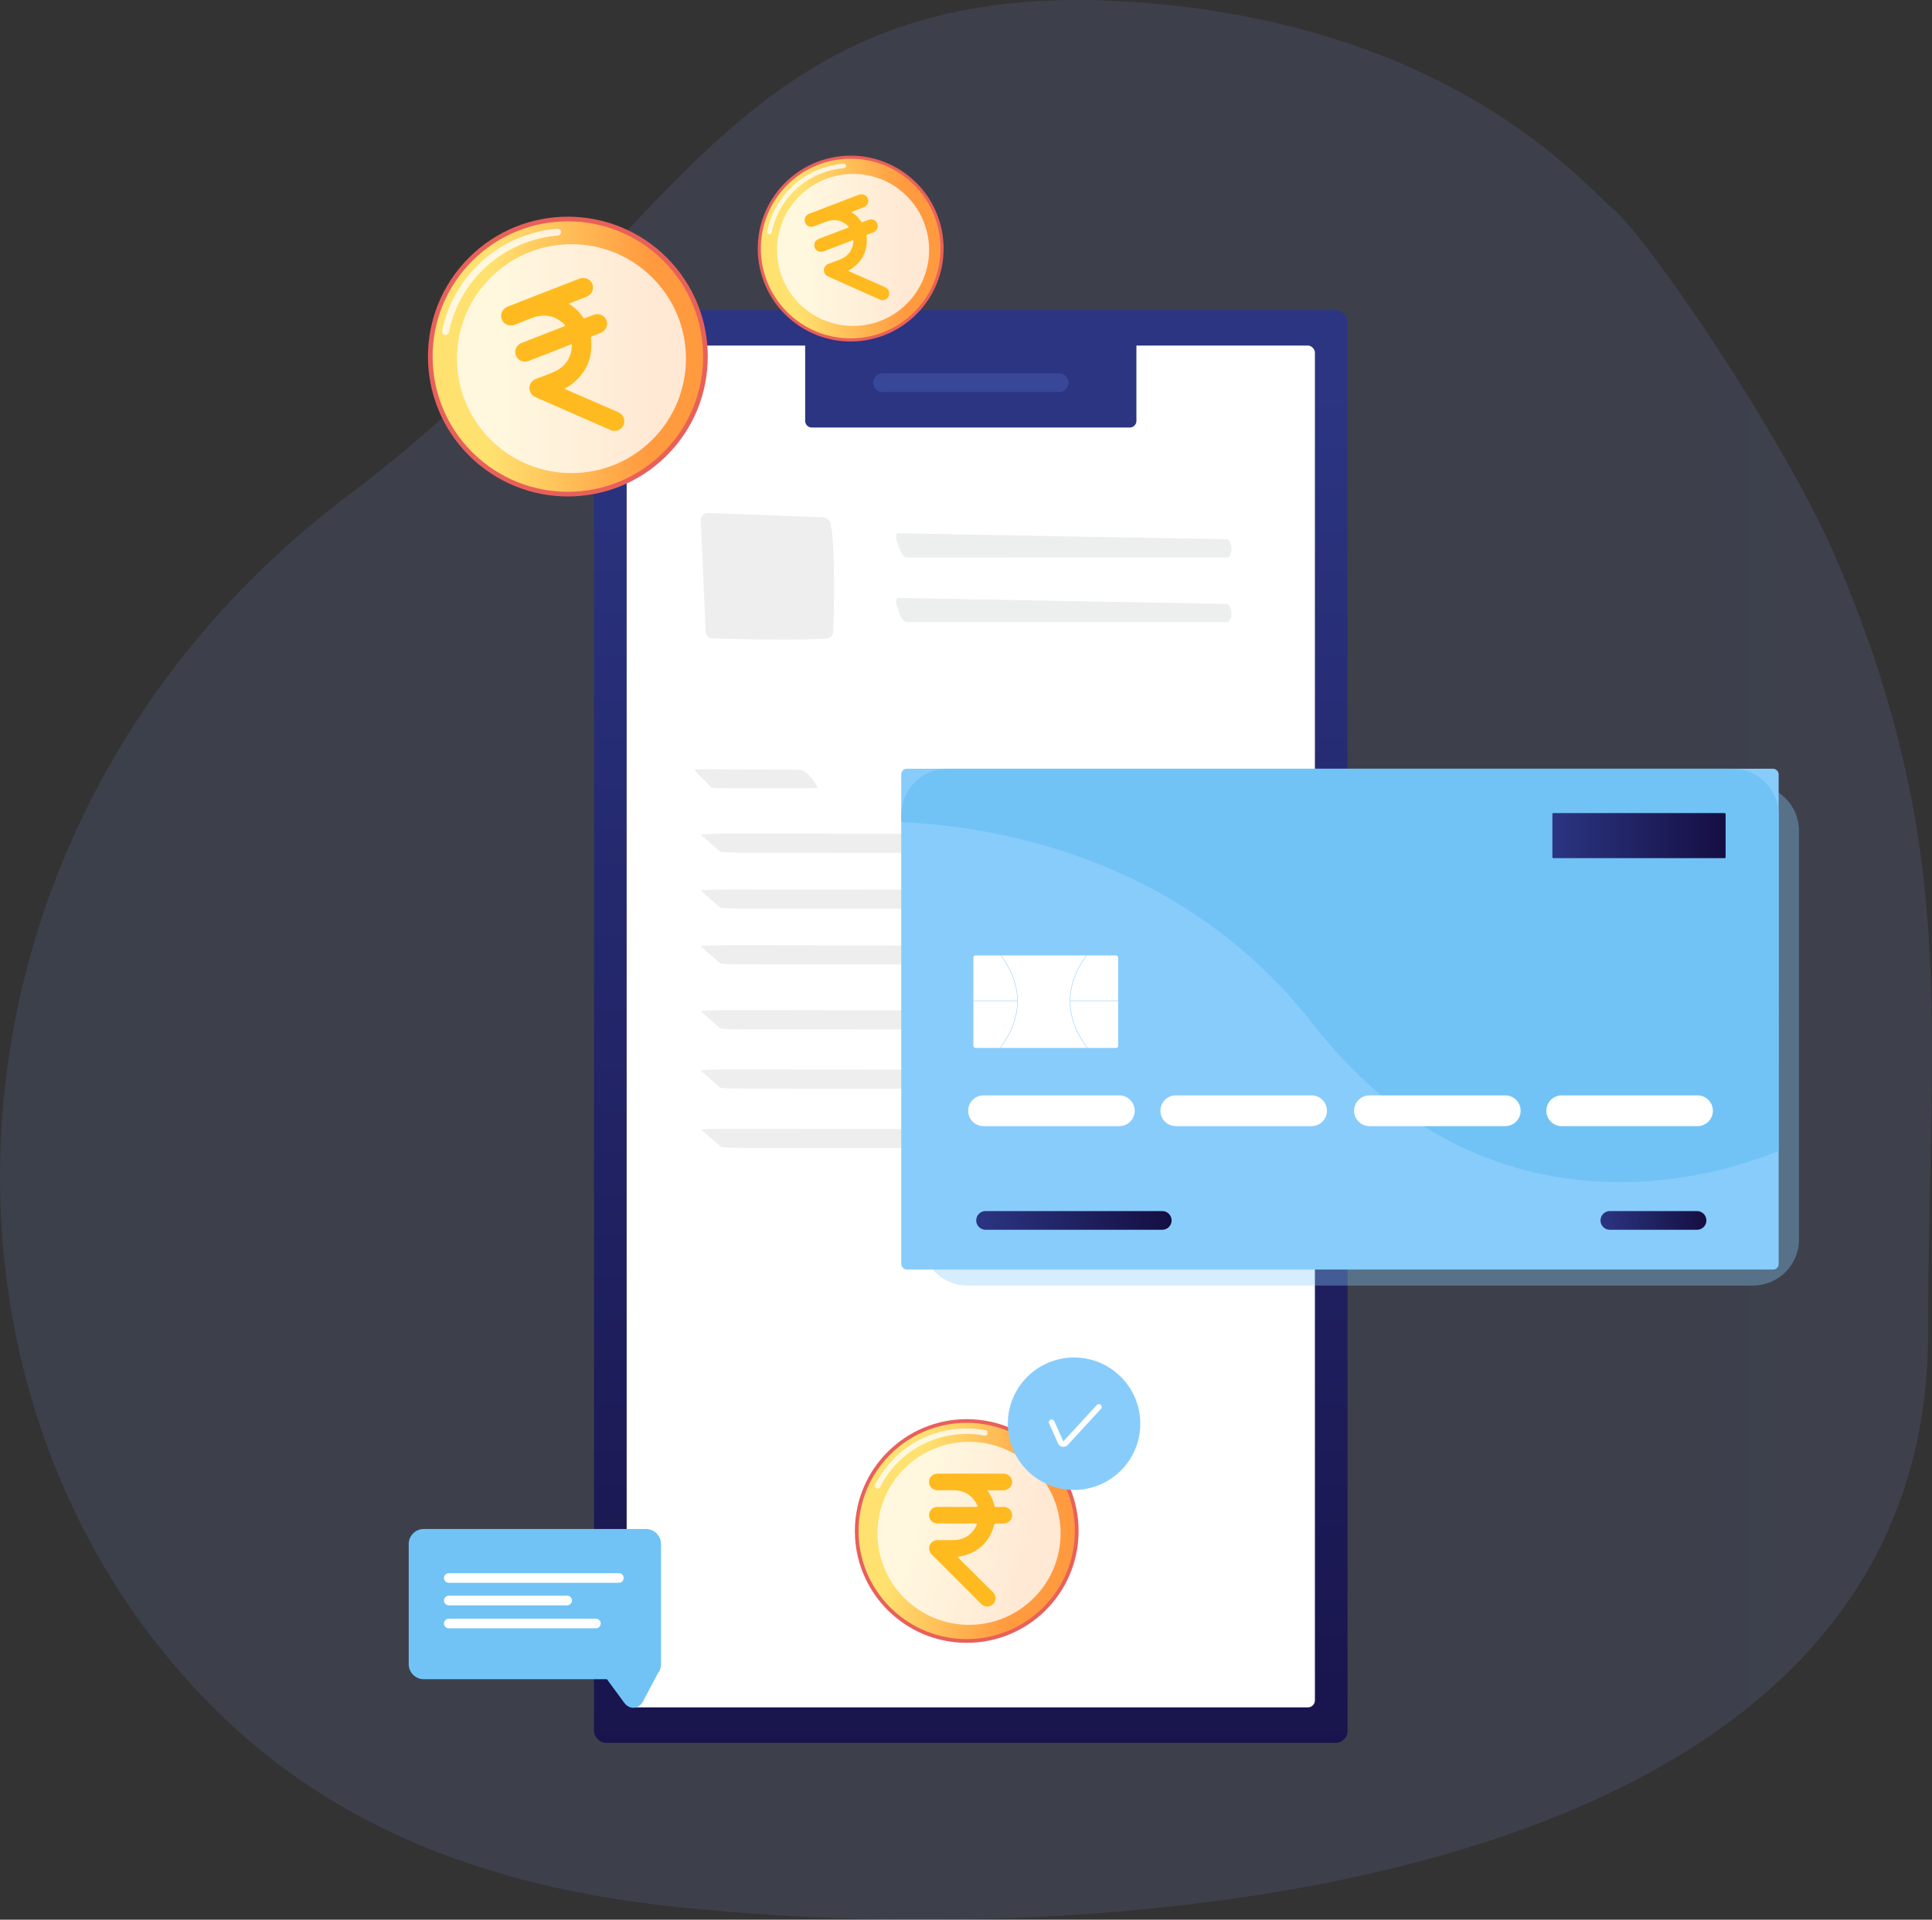 <svg xmlns="http://www.w3.org/2000/svg" xmlns:xlink="http://www.w3.org/1999/xlink" viewBox="0 0 2736.85 2719.97"><rect x="0" y="0" width="2736.85" height="2719.97" fill="#333333" stroke="none"/><defs><style>.cls-1,.cls-22,.cls-23,.cls-24{fill:none;}.cls-2{isolation:isolate;}.cls-3{mix-blend-mode:multiply;opacity:0.15;fill:url(#linear-gradient);}.cls-4{fill:url(#linear-gradient-2);}.cls-10,.cls-5{fill:#fff;}.cls-6{fill:url(#linear-gradient-3);}.cls-26,.cls-7{fill:#c4c6c6;}.cls-25,.cls-7{opacity:0.3;}.cls-8{fill:url(#linear-gradient-4);}.cls-9{fill:url(#linear-gradient-5);}.cls-10{opacity:0.78;}.cls-11{fill:url(#linear-gradient-6);}.cls-12{fill:url(#linear-gradient-7);}.cls-13{fill:url(#linear-gradient-8);}.cls-14{fill:url(#linear-gradient-9);}.cls-15,.cls-16{fill:#88ccfc;}.cls-15{opacity:0.35;}.cls-17{fill:#71c3f5;}.cls-18{fill:url(#linear-gradient-10);}.cls-19{fill:url(#linear-gradient-11);}.cls-20{fill:url(#linear-gradient-12);}.cls-21{clip-path:url(#clip-path);}.cls-22,.cls-23{stroke:#71c3f5;stroke-width:0.5px;}.cls-22,.cls-24{stroke-linecap:round;}.cls-22,.cls-23,.cls-24{stroke-miterlimit:10;}.cls-24{stroke:#fff;stroke-width:8px;}.cls-27{fill:#ffba1f;}.cls-28{fill:url(#linear-gradient-13);}</style><linearGradient id="linear-gradient" x1="15.57" y1="1375.74" x2="2752.42" y2="1375.74" gradientUnits="userSpaceOnUse"><stop offset="0" stop-color="#7489d6"/><stop offset="1" stop-color="#7c90d9"/></linearGradient><linearGradient id="linear-gradient-2" x1="1375.2" y1="545.94" x2="1375.2" y2="2838.44" gradientUnits="userSpaceOnUse"><stop offset="0" stop-color="#2b3582"/><stop offset="1" stop-color="#150e42"/></linearGradient><linearGradient id="linear-gradient-3" x1="1375.2" y1="746.16" x2="1375.2" y2="1215.4" xlink:href="#linear-gradient-2"/><linearGradient id="linear-gradient-4" x1="2007.62" y1="-1791.63" x2="1957.98" y2="-988.45" gradientTransform="translate(3925.21 315.6) rotate(87)" gradientUnits="userSpaceOnUse"><stop offset="0" stop-color="#e1473d"/><stop offset="1" stop-color="#e9605a"/></linearGradient><linearGradient id="linear-gradient-5" x1="1225.49" y1="2156.26" x2="1531.98" y2="2156.26" gradientTransform="translate(2574.91 -80.98) rotate(60.3)" gradientUnits="userSpaceOnUse"><stop offset="0.21" stop-color="#ffe16f"/><stop offset="0.8" stop-color="#ff9a3f"/></linearGradient><linearGradient id="linear-gradient-6" x1="1965.07" y1="-4625.66" x2="1902.99" y2="-3621.14" gradientTransform="translate(-135.49 -1075.55) rotate(29.82)" xlink:href="#linear-gradient-4"/><linearGradient id="linear-gradient-7" x1="628.35" y1="520.97" x2="1011.66" y2="520.97" gradientTransform="translate(608.56 -427.24) rotate(45)" xlink:href="#linear-gradient-5"/><linearGradient id="linear-gradient-8" x1="2276.92" y1="-2809.68" x2="2235.69" y2="-2142.47" gradientTransform="translate(-871.54 -390.84) rotate(-3)" xlink:href="#linear-gradient-4"/><linearGradient id="linear-gradient-9" x1="1093.34" y1="367.93" x2="1347.93" y2="367.93" gradientTransform="translate(617.68 -755.35) rotate(45)" xlink:href="#linear-gradient-5"/><linearGradient id="linear-gradient-10" x1="2199.09" y1="1183.98" x2="2444.48" y2="1183.98" xlink:href="#linear-gradient-2"/><linearGradient id="linear-gradient-11" x1="1398.49" y1="1744.97" x2="1675.18" y2="1744.97" xlink:href="#linear-gradient-2"/><linearGradient id="linear-gradient-12" x1="2282.87" y1="1744.97" x2="2432.8" y2="1744.97" xlink:href="#linear-gradient-2"/><clipPath id="clip-path" transform="translate(-15.57 -15.76)"><rect class="cls-1" x="1394.46" y="1369.5" width="205.05" height="131.1" rx="2.95"/></clipPath><linearGradient id="linear-gradient-13" x1="1565.22" y1="557.97" x2="2065.67" y2="557.97" gradientUnits="userSpaceOnUse"><stop offset="0" stop-color="#394799"/><stop offset="1" stop-color="#150e42"/></linearGradient></defs><g class="cls-2"><g id="Layer_4" data-name="Layer 4"><path class="cls-3" d="M2747,1903c0,787.38-1118.46,869.06-1690.66,822.18-156.23-12.8-470.58-38.56-716-268.32C-131,2015.6-102,1177,511,716,973.71,368,1044.8-17.63,1613,18.06c458,28.78,647.87,261.2,687,293.17,49.47,40.39,246.05,330,317,496.77C2793,1222,2747,1467,2747,1903Z" transform="translate(-15.57 -15.76)"/><rect class="cls-4" x="841.44" y="439.29" width="1067.52" height="2030.2" rx="16.95"/><rect class="cls-5" x="887.72" y="489.61" width="974.97" height="1929.56" rx="9.94"/><path class="cls-6" d="M1141.09,464.48h468.74a0,0,0,0,1,0,0V596.33a9.41,9.41,0,0,1-9.41,9.41H1150a9.41,9.41,0,0,1-9.41-9.41V465A.5.5,0,0,1,1141.09,464.48Z"/><path class="cls-7" d="M1008.3,753.74l6.9,157.09a9.71,9.71,0,0,0,9.16,9.53c27.5.82,113.21,3,161.6.36a10.87,10.87,0,0,0,10-10.78c.92-29.46,2.94-115.21-3.4-151.05a12.13,12.13,0,0,0-11.3-10.24l-162.57-6C1012.81,742.42,1008,747.54,1008.3,753.74Z" transform="translate(-15.57 -15.76)"/><path class="cls-7" d="M999.6,1107.31l23.15,23.77c.77.79,4.56,1.42,8.71,1.44,23.08.12,95,.46,135.1,0,4.54,0,7.64-.75,7.15-1.63-2.49-4.45-10.29-17.43-19.56-22.85-1.49-.88-5.89-1.52-10.57-1.55l-136.53-.91C1002.12,1105.6,998.69,1106.37,999.6,1107.31Z" transform="translate(-15.57 -15.76)"/><path class="cls-7" d="M1008.33,1198.55l27.63,24c.92.8,16.9,1.43,36.69,1.45,110.15.13,453.36.47,647.16.06,21.92,0,39.26-.76,40-1.65,3.69-4.5,11.78-17.62-13.64-23.1-4.1-.88-22.94-1.53-45.23-1.56l-651-.92C1026.42,1196.81,1007.24,1197.6,1008.33,1198.55Z" transform="translate(-15.57 -15.76)"/><path class="cls-7" d="M1008.33,1277.78l27.63,24c.92.8,16.9,1.44,36.69,1.46,110.15.12,453.36.46,647.16,0,21.92,0,39.26-.76,40-1.65,3.69-4.5,11.78-17.61-13.64-23.09-4.1-.89-22.94-1.54-45.23-1.57l-651-.92C1026.42,1276.05,1007.24,1276.83,1008.33,1277.78Z" transform="translate(-15.57 -15.76)"/><path class="cls-7" d="M1008.33,1356.78l27.63,24c.92.8,16.9,1.44,36.69,1.46,110.15.12,453.36.46,647.16,0,21.92,0,39.26-.76,40-1.65,3.69-4.5,11.78-17.61-13.64-23.09-4.1-.89-22.94-1.54-45.23-1.57l-651-.92C1026.42,1355.05,1007.24,1355.83,1008.33,1356.78Z" transform="translate(-15.57 -15.76)"/><path class="cls-7" d="M1008.33,1448.78l27.63,24c.92.8,16.9,1.44,36.69,1.46,110.15.12,453.36.46,647.16,0,21.92,0,39.26-.76,40-1.65,3.69-4.5,11.78-17.61-13.64-23.09-4.1-.89-22.94-1.54-45.23-1.57l-651-.92C1026.42,1447.05,1007.24,1447.83,1008.33,1448.78Z" transform="translate(-15.57 -15.76)"/><path class="cls-7" d="M1008.33,1532.78l27.63,24c.92.8,16.9,1.44,36.69,1.46,110.15.12,453.36.46,647.16,0,21.92,0,39.26-.76,40-1.65,3.69-4.5,11.78-17.61-13.64-23.09-4.1-.89-22.94-1.54-45.23-1.57l-651-.92C1026.42,1531.05,1007.24,1531.83,1008.33,1532.78Z" transform="translate(-15.57 -15.76)"/><path class="cls-7" d="M1009.33,1616.78l27.63,24c.92.8,16.9,1.44,36.69,1.46,110.15.12,453.36.46,647.16,0,21.92,0,39.26-.76,40-1.65,3.69-4.5,11.78-17.61-13.64-23.09-4.1-.89-22.94-1.54-45.23-1.57l-651-.92C1027.42,1615.05,1008.24,1615.83,1009.33,1616.78Z" transform="translate(-15.57 -15.76)"/><circle class="cls-8" cx="1385.01" cy="2184.97" r="158.47" transform="translate(-887.65 3433.28) rotate(-86.88)"/><circle class="cls-9" cx="1385.01" cy="2184.97" r="153.2" transform="translate(-1154.92 1603.55) rotate(-45)"/><path class="cls-10" d="M1258.8,2125a3.79,3.79,0,0,1-1.75-.42,3.91,3.91,0,0,1-1.72-5.25,144.71,144.71,0,0,1,130-79.65,146.39,146.39,0,0,1,26.21,2.42,3.9,3.9,0,1,1-1.42,7.67,140,140,0,0,0-24.81-2.28,137,137,0,0,0-123,75.37A3.87,3.87,0,0,1,1258.8,2125Z" transform="translate(-15.57 -15.76)"/><circle class="cls-10" cx="1388.34" cy="2188.31" r="129.67" transform="translate(-1156.31 1606.89) rotate(-45)"/><circle class="cls-11" cx="820.01" cy="520.97" r="198.2" transform="translate(-143.78 716.66) rotate(-45)"/><circle class="cls-12" cx="820.01" cy="520.97" r="191.61" transform="translate(-143.78 716.66) rotate(-45)"/><path class="cls-10" d="M648,490.23a4.78,4.78,0,0,1-2.26.07,4.88,4.88,0,0,1-3.8-5.76,181,181,0,0,1,130.52-139,183,183,0,0,1,32.41-5.73,4.88,4.88,0,1,1,.83,9.72A173.69,173.69,0,0,0,775,355,171.28,171.28,0,0,0,651.47,486.5,4.9,4.9,0,0,1,648,490.23Z" transform="translate(-15.57 -15.76)"/><circle class="cls-10" cx="825.13" cy="523.91" r="162.17" transform="translate(-144.35 721.15) rotate(-45)"/><circle class="cls-13" cx="1220.63" cy="367.93" r="131.64" transform="translate(-65.72 250.09) rotate(-12.18)"/><circle class="cls-14" cx="1220.63" cy="367.93" r="127.27" transform="translate(81.78 955.12) rotate(-45)"/><path class="cls-10" d="M1106.36,347.51a3.3,3.3,0,0,1-1.5.05,3.25,3.25,0,0,1-2.53-3.83A120.24,120.24,0,0,1,1189,251.41a121.89,121.89,0,0,1,21.53-3.8,3.24,3.24,0,1,1,.55,6.46,115.45,115.45,0,0,0-20.38,3.6,113.78,113.78,0,0,0-82,87.36A3.26,3.26,0,0,1,1106.36,347.51Z" transform="translate(-15.57 -15.76)"/><circle class="cls-10" cx="1224.04" cy="369.88" r="107.71" transform="translate(81.4 958.1) rotate(-45)"/><path class="cls-15" d="M2498.58,1127.69H1386.48a65.42,65.42,0,0,0-65.42,65.43v578.74a65.42,65.42,0,0,0,65.42,65.42h1112.1a65.42,65.42,0,0,0,65.42-65.42V1193.12A65.42,65.42,0,0,0,2498.58,1127.69Z" transform="translate(-15.57 -15.76)"/><rect class="cls-16" x="1276.7" y="1089.21" width="1242.94" height="709.59" rx="7.75"/><path class="cls-17" d="M2535.21,1170.39a65.43,65.43,0,0,0-65.42-65.43H1357.69a65.43,65.43,0,0,0-65.42,65.43v10.21c136.1,6.18,399.92,50.8,583.93,287,211.8,271.9,496.42,245.31,659,178.86Z" transform="translate(-15.57 -15.76)"/><rect class="cls-5" x="1378.89" y="1353.74" width="205.05" height="131.1" rx="2.95"/><rect class="cls-18" x="2199.09" y="1152.05" width="245.39" height="63.87" rx="1.22"/><path class="cls-5" d="M1601.19,1611.36H1408.83a21.76,21.76,0,0,1-21.77-21.77h0a21.77,21.77,0,0,1,21.77-21.77h192.36a21.77,21.77,0,0,1,21.77,21.77h0A21.77,21.77,0,0,1,1601.19,1611.36Z" transform="translate(-15.57 -15.76)"/><path class="cls-5" d="M1873.53,1611.36H1681.17a21.77,21.77,0,0,1-21.77-21.77h0a21.77,21.77,0,0,1,21.77-21.77h192.36a21.77,21.77,0,0,1,21.77,21.77h0A21.77,21.77,0,0,1,1873.53,1611.36Z" transform="translate(-15.57 -15.76)"/><path class="cls-5" d="M2147.91,1611.36H1955.55a21.76,21.76,0,0,1-21.77-21.77h0a21.77,21.77,0,0,1,21.77-21.77h192.36a21.77,21.77,0,0,1,21.77,21.77h0A21.77,21.77,0,0,1,2147.91,1611.36Z" transform="translate(-15.57 -15.76)"/><path class="cls-5" d="M2420.25,1611.36H2227.89a21.77,21.77,0,0,1-21.77-21.77h0a21.77,21.77,0,0,1,21.77-21.77h192.36a21.77,21.77,0,0,1,21.77,21.77h0A21.77,21.77,0,0,1,2420.25,1611.36Z" transform="translate(-15.57 -15.76)"/><path class="cls-19" d="M1662,1758.2H1411.72a13.24,13.24,0,0,1-13.23-13.23h0a13.24,13.24,0,0,1,13.23-13.24H1662a13.23,13.23,0,0,1,13.23,13.24h0A13.23,13.23,0,0,1,1662,1758.2Z" transform="translate(-15.57 -15.76)"/><path class="cls-20" d="M2419.57,1758.2H2296.1a13.23,13.23,0,0,1-13.23-13.23h0a13.23,13.23,0,0,1,13.23-13.24h123.47A13.23,13.23,0,0,1,2432.8,1745h0A13.23,13.23,0,0,1,2419.57,1758.2Z" transform="translate(-15.57 -15.76)"/><g class="cls-21"><path class="cls-22" d="M1431.87,1367.24c18.17,23.34,47,76.32-2.44,136.8" transform="translate(-15.57 -15.76)"/><line class="cls-23" x1="1365.68" y1="1418.09" x2="1440.92" y2="1418.09"/><path class="cls-22" d="M1556.44,1367.24c-18.17,23.34-47,76.32,2.43,136.8" transform="translate(-15.57 -15.76)"/><line class="cls-23" x1="1591.49" y1="1418.09" x2="1516.25" y2="1418.09"/></g><path class="cls-17" d="M952,2203.52a21.33,21.33,0,0,0-21.33-21.33H615.89a21.33,21.33,0,0,0-21.33,21.33v170.1A21.33,21.33,0,0,0,615.89,2395H875.32l24.42,33.27c7.6,10.37,20.76,9.41,26.78-1.95l21.11-39.84a21.19,21.19,0,0,0,4.37-12.81Z" transform="translate(-15.57 -15.76)"/><path class="cls-5" d="M892.24,2258.41H651.34a6.82,6.82,0,0,1-6.82-6.81h0a6.82,6.82,0,0,1,6.82-6.82h240.9a6.82,6.82,0,0,1,6.82,6.82h0A6.81,6.81,0,0,1,892.24,2258.41Z" transform="translate(-15.57 -15.76)"/><path class="cls-5" d="M819,2290.31H651.34a6.82,6.82,0,0,1-6.82-6.81h0a6.83,6.83,0,0,1,6.82-6.82H819a6.82,6.82,0,0,1,6.81,6.82h0A6.81,6.81,0,0,1,819,2290.31Z" transform="translate(-15.57 -15.76)"/><path class="cls-5" d="M859.71,2322.89H651.34a6.82,6.82,0,0,1-6.82-6.81h0a6.82,6.82,0,0,1,6.82-6.82H859.71a6.81,6.81,0,0,1,6.81,6.82h0A6.81,6.81,0,0,1,859.71,2322.89Z" transform="translate(-15.57 -15.76)"/><circle class="cls-16" cx="1521.51" cy="2017.24" r="93.82"/><circle class="cls-16" cx="1521.25" cy="2016.98" r="77.77"/><path class="cls-24" d="M1505.38,2031l12.59,28.24a4.35,4.35,0,0,0,7.18,1.18l47.06-51.14" transform="translate(-15.57 -15.76)"/><g class="cls-25"><path class="cls-26" d="M1753.91,805.71c3.55,0,6.28-5.79,6.08-12.86s-3.27-12.91-6.81-13l-464.61-8.5c-3.54-.06-4.64,5.15-2.43,11.58l3.8,11.06c2.2,6.43,6.91,11.69,10.45,11.69Z" transform="translate(-15.57 -15.76)"/></g><g class="cls-25"><path class="cls-26" d="M1288.57,863c-3.54-.07-4.64,5.14-2.43,11.57l3.8,11.06c2.2,6.43,6.91,11.69,10.45,11.69h453.52c3.55,0,6.28-5.78,6.08-12.85s-3.27-12.91-6.81-13Z" transform="translate(-15.57 -15.76)"/></g><path class="cls-27" d="M1414.09,2127.37a56.1,56.1,0,0,1,10.17,22.09c.26,1.27,1,1.51,2.2,1.49,3.58,0,7.16-.06,10.74,0,7,.11,12.08,5.06,12.13,11.64s-5.09,11.62-12,11.76c-3.3.06-6.62.15-9.92,0-2.19-.13-3.11.5-3.73,2.74-6.37,23-21.25,37.34-44.34,43.19-2.29.57-4.65.83-7.15,1.27.31,1.18,1.22,1.7,1.88,2.36q23.75,23.63,47.51,47.2c3.56,3.51,5.18,7.54,3.74,12.46a11.67,11.67,0,0,1-18.64,5.79,25.55,25.55,0,0,1-2-1.89q-34.2-34.18-68.42-68.38c-2.81-2.8-4.65-5.91-4.43-10a11.65,11.65,0,0,1,11.76-11.15c8.09-.09,16.19.29,24.25-.12,14.37-.72,24.7-7.83,31-20.77,1-2,.9-2.76-1.7-2.75q-26.6.15-53.19,0c-8.24,0-13.68-6.75-11.9-14.47,1.23-5.34,5.79-8.88,11.74-8.91,11.21-.06,22.41,0,33.62,0,6.89,0,13.78-.08,20.67,0,2.27,0,2.79-.5,1.77-2.6-6.35-13.05-16.72-20.23-31.21-20.92-8.07-.38-16.17-.07-24.25-.09-7.34,0-12.62-4.88-12.71-11.65s5.26-11.88,12.49-11.89q46.3-.06,92.6,0c7.26,0,12.6,5.16,12.54,11.85s-5.36,11.67-12.68,11.69S1422,2127.37,1414.09,2127.37Z" transform="translate(-15.57 -15.76)"/><path class="cls-27" d="M1221.58,316.17a45.37,45.37,0,0,1,14.06,13.74c.56.88,1.22.83,2.09.49,2.69-1.07,5.39-2.12,8.11-3.11,5.28-1.92,10.57.34,12.51,5.29s-.49,10.24-5.66,12.34c-2.48,1-5,2-7.5,2.84-1.68.54-2.2,1.28-2,3.15,1.83,19.18-5.26,34.31-21,45.39-1.56,1.1-3.27,2-5,3a4.19,4.19,0,0,0,2.1,1.24q24.73,11,49.49,21.91c3.69,1.62,6.08,4.19,6.42,8.33a9.44,9.44,0,0,1-12.41,9.75,21.57,21.57,0,0,1-2-.85q-35.7-15.93-71.39-31.86c-2.93-1.3-5.22-3.12-6.22-6.25a9.4,9.4,0,0,1,5.66-11.8c6.08-2.41,12.3-4.46,18.27-7.09,10.63-4.7,16.38-13,17.42-24.64.17-1.81-.12-2.34-2.07-1.58q-20,7.78-40.14,15.37c-6.23,2.36-12.27-1.14-13.16-7.49-.61-4.38,1.8-8.37,6.29-10.11,8.44-3.28,16.91-6.48,25.37-9.72,5.2-2,10.38-4,15.61-5.94,1.72-.62,2-1.18.59-2.47-8.56-8-18.46-10.45-29.6-6.78-6.2,2-12.22,4.62-18.33,6.93-5.55,2.1-10.94,0-13-5.12s.54-10.49,6-12.58q34.93-13.43,69.9-26.74c5.48-2.08,11,.27,12.88,5.33s-.68,10.35-6.2,12.48S1227.55,313.89,1221.58,316.17Z" transform="translate(-15.57 -15.76)"/><path class="cls-27" d="M821.22,446.05c8.54,5.48,15.33,11.77,20.47,19.74.82,1.27,1.78,1.2,3,.69,3.89-1.57,7.78-3.11,11.71-4.57,7.62-2.83,15.31.38,18.15,7.52s-.6,14.82-8.07,17.91c-3.57,1.48-7.15,3-10.82,4.18-2.43.8-3.17,1.88-2.9,4.58,2.84,27.75-7.27,49.71-29.94,65.89-2.24,1.6-4.71,2.89-7.25,4.43.84,1.15,2.06,1.33,3.06,1.77q35.9,15.64,71.82,31.22c5.36,2.32,8.84,6,9.37,12A13.65,13.65,0,0,1,882,625.63a30.65,30.65,0,0,1-3-1.21Q827.21,601.71,775.4,579c-4.25-1.86-7.58-4.46-9.06-9a13.61,13.61,0,0,1,8.07-17.13c8.77-3.54,17.76-6.57,26.37-10.44,15.34-6.9,23.57-19,25-35.82.22-2.63-.2-3.39-3-2.27Q793.83,515.84,764.8,527c-9,3.47-17.77-1.54-19.11-10.71-.93-6.33,2.52-12.13,9-14.69,12.19-4.83,24.41-9.55,36.62-14.32,7.51-2.93,15-5.93,22.53-8.74,2.49-.92,2.83-1.73.83-3.59-12.47-11.51-26.82-14.93-42.9-9.51-9,3-17.64,6.8-26.45,10.21-8,3.09-15.82.05-18.8-7.29s.68-15.18,8.56-18.27q50.41-19.74,100.87-39.36c7.91-3.07,15.92.27,18.7,7.59s-.88,15-8.85,18.12S829.82,442.69,821.22,446.05Z" transform="translate(-15.57 -15.76)"/><path class="cls-28" d="M1516,571.2H1265.72A13.24,13.24,0,0,1,1252.49,558h0a13.24,13.24,0,0,1,13.23-13.24H1516A13.23,13.23,0,0,1,1529.18,558h0A13.23,13.23,0,0,1,1516,571.2Z" transform="translate(-15.57 -15.76)"/></g></g></svg>